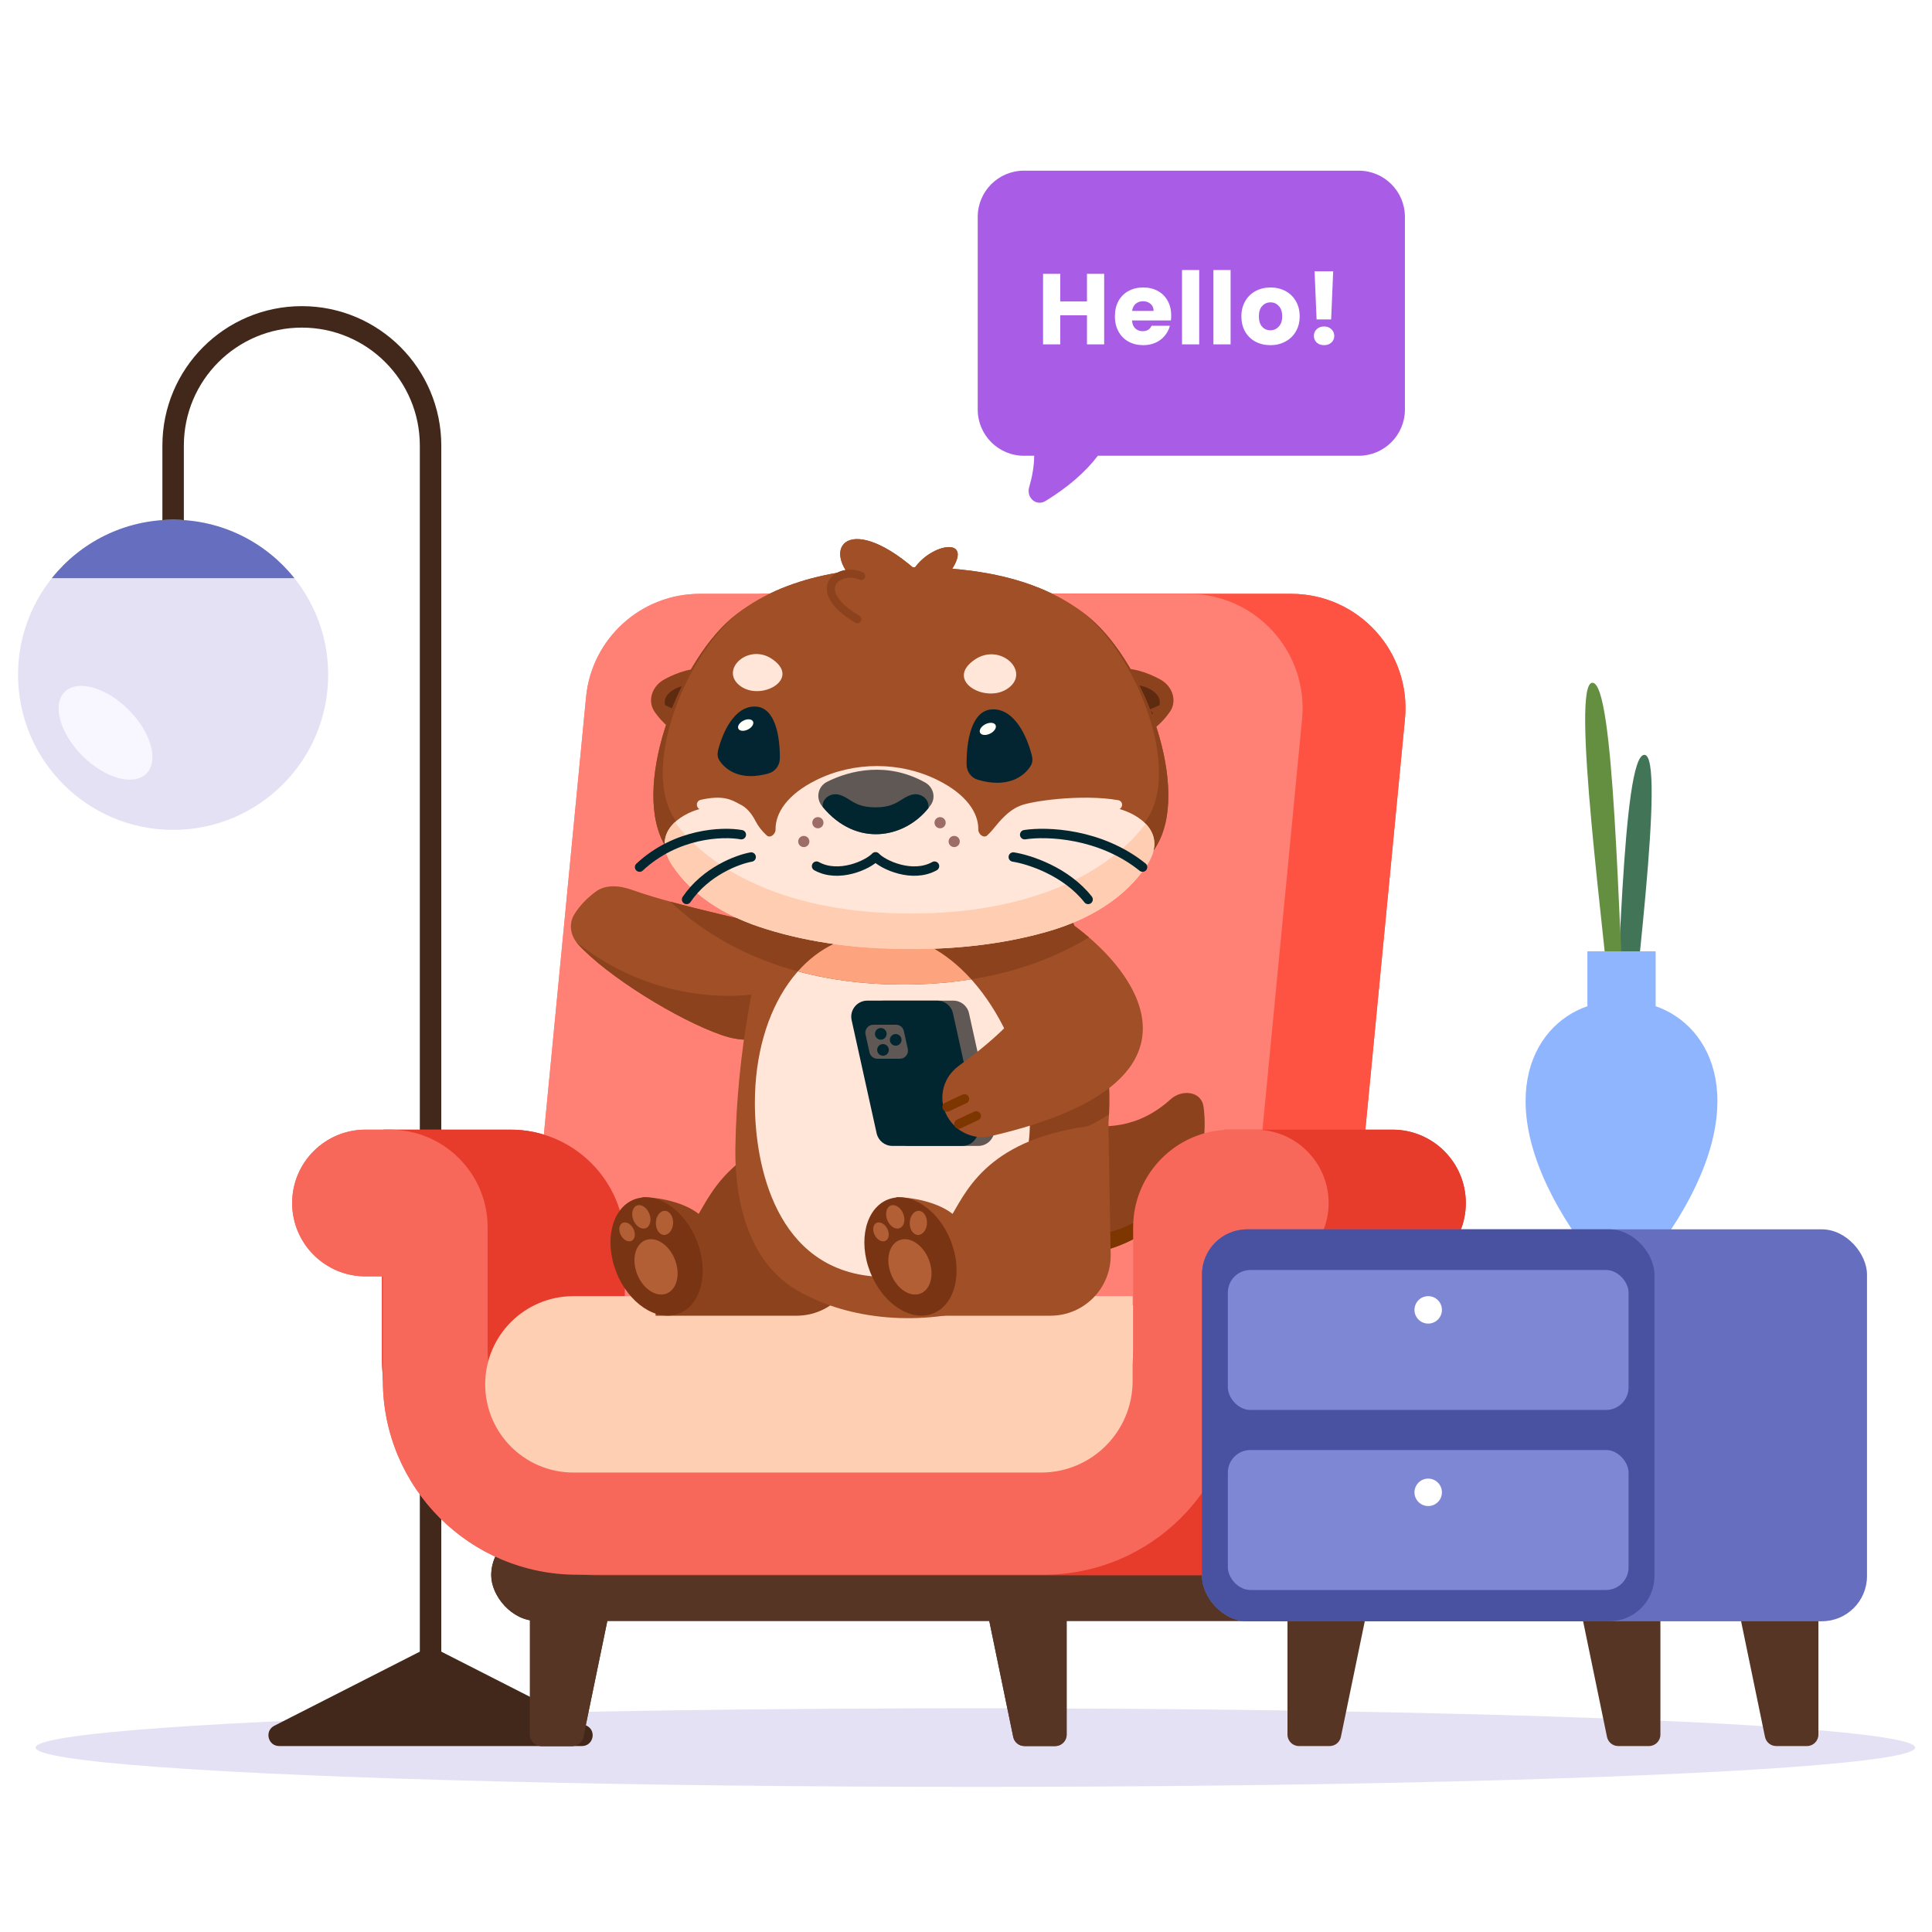 <svg width="200" height="200" viewBox="0 0 200 200" fill="none" xmlns="http://www.w3.org/2000/svg">
<rect width="200" height="200" fill="white"/>
<path d="M170.217 78.142C172.5 78.078 169.028 104.048 168 115.659L166.765 115.926C167.626 102.437 167.933 78.205 170.217 78.142Z" fill="#427557"/>
<path d="M164.854 70.679C162.57 70.619 166.074 96.584 167.116 108.194L168.351 108.46C167.474 94.972 167.137 70.74 164.854 70.679Z" fill="#648F41"/>
<path d="M164.351 98.482H164.324V104.162C158.45 106.184 154.211 114.369 162.784 127.367C162.784 127.367 164.442 128.395 167.858 128.395C171.274 128.395 172.933 127.367 172.933 127.367C181.505 114.369 177.267 106.184 171.392 104.162V98.482H171.366H167.91C167.91 98.482 164.324 98.482 164.351 98.482Z" fill="#90B5FF"/>
<ellipse cx="100.967" cy="180.909" rx="97.288" ry="4.068" fill="#E4E1F5"/>
<path d="M44.571 172.711V46.128C44.571 38.769 38.605 32.803 31.246 32.803V32.803C23.887 32.803 17.922 38.769 17.922 46.128V69.133" stroke="#42281A" stroke-width="2.222"/>
<path d="M44.571 170.413L60.745 178.649C61.786 179.179 61.409 180.75 60.241 180.75H28.9C27.732 180.75 27.355 179.179 28.396 178.649L44.571 170.413Z" fill="#42281A"/>
<circle cx="17.921" cy="69.856" r="16.052" fill="#E4E1F5"/>
<ellipse cx="3.374" cy="5.98" rx="3.374" ry="5.98" transform="matrix(0.707 -0.707 -0.707 -0.707 12.764 82.47)" fill="#F8F7FF"/>
<path d="M17.921 53.804C12.839 53.804 8.308 56.166 5.367 59.851H30.475C27.534 56.166 23.003 53.804 17.921 53.804Z" fill="#656EBF"/>
<path d="M110.418 166.721H102.186L104.89 179.806C105.003 180.356 105.487 180.75 106.049 180.75H109.235C109.888 180.75 110.418 180.22 110.418 179.567V166.721Z" fill="#563524"/>
<path d="M54.861 166.721H63.093L60.39 179.806C60.276 180.356 59.792 180.75 59.231 180.75H56.045C55.391 180.75 54.861 180.22 54.861 179.567V166.721Z" fill="#563524"/>
<rect x="50.852" y="158.359" width="86.687" height="9.436" rx="4.718" fill="#563524"/>
<path d="M67.768 72.172C68.353 66.104 73.451 61.474 79.547 61.474H133.66C140.644 61.474 146.11 67.491 145.439 74.444L139.59 135.095H61.699L67.768 72.172Z" fill="#FE5343"/>
<path d="M60.668 72.172C61.253 66.104 66.352 61.474 72.447 61.474H123.01C129.995 61.474 135.46 67.491 134.789 74.444L128.94 135.095H54.6L60.668 72.172Z" fill="#FF8175"/>
<path d="M121.163 113.811C114.753 119.633 106.666 115.204 100.02 110.771C98.876 110.008 97.315 110.544 96.904 111.857L93.606 122.378C93.343 123.217 93.654 124.142 94.382 124.635C112.508 136.903 126.12 126.058 124.592 114.568C124.378 112.961 122.362 112.721 121.163 113.811Z" fill="#8B421D"/>
<path fillRule="evenodd" clipRule="evenodd" d="M124.658 117.506C121.571 126.661 111.456 130.365 112.29 125.395C112.846 122.08 112.685 118.658 112.429 116.481C110.274 116.189 108.087 115.376 105.949 114.306C103.439 116.123 102.967 121.018 103.187 124.29L104.458 129.358C115.899 132.27 123.941 125.552 124.658 117.506Z" fill="#7D3600"/>
<path d="M39.712 131.966V116.942H52.847C59.383 116.942 64.681 122.24 64.681 128.776V139.782C64.681 146.318 69.98 151.616 76.515 151.616H96.909H114.937C121.472 151.616 126.77 146.318 126.77 139.782V116.942H144.147C148.34 116.942 151.74 120.342 151.74 124.536C151.74 128.729 148.34 132.129 144.147 132.129H142.352V147.693C142.352 156.189 135.464 163.077 126.968 163.077H62.033C49.615 163.077 39.549 153.01 39.549 140.592V132.129C39.639 132.129 39.712 132.056 39.712 131.966Z" fill="#E73B2B"/>
<path d="M39.633 132.129H37.838C33.644 132.129 30.244 128.729 30.244 124.536C30.244 120.342 33.644 116.942 37.838 116.942H40.362C45.95 116.942 50.48 121.472 50.48 127.06V139.782C50.48 146.318 55.779 151.616 62.314 151.616H82.708H105.469C112.005 151.616 117.303 146.318 117.303 139.782V127.06C117.303 121.472 121.833 116.942 127.421 116.942H129.946C134.139 116.942 137.539 120.342 137.539 124.536C137.539 128.729 134.139 132.129 129.946 132.129H128.151V142.898C128.151 154.009 119.144 163.016 108.033 163.016H82.708H59.75C48.639 163.016 39.633 154.009 39.633 142.898V132.129Z" fill="#F7685B"/>
<path d="M50.227 143.307C50.227 138.265 54.314 134.177 59.356 134.177H117.246V142.97C117.246 148.198 113.008 152.437 107.779 152.437H59.356C54.314 152.437 50.227 148.349 50.227 143.307V143.307Z" fill="#FFCFB4"/>
<path d="M72.328 125.66C70.462 124.199 67.409 123.921 66.498 123.921L67.878 136.201H82.463C85.947 136.201 88.755 133.345 88.695 129.861L88.464 116.358C76.529 117.295 73.963 122.89 72.328 125.66Z" fill="#8B421D"/>
<ellipse cx="4.499" cy="6.322" rx="4.499" ry="6.322" transform="matrix(0.975 -0.224 0.298 0.955 61.699 125.041)" fill="#793513"/>
<ellipse cx="2.105" cy="2.959" rx="2.105" ry="2.959" transform="matrix(0.975 -0.224 0.298 0.955 64.978 128.79)" fill="#B35F35"/>
<ellipse cx="0.892" cy="1.254" rx="0.892" ry="1.254" transform="matrix(0.975 -0.224 0.298 0.955 65.148 124.97)" fill="#B35F35"/>
<ellipse cx="0.893" cy="1.249" rx="0.893" ry="1.249" transform="matrix(0.992 0.127 -0.085 0.996 68.008 125.236)" fill="#B35F35"/>
<ellipse cx="0.728" cy="1.039" rx="0.728" ry="1.039" transform="matrix(-0.876 0.482 0.472 0.881 65.062 126.257)" fill="#B35F35"/>
<path d="M65.497 92.144C70.4 93.914 80.785 95.992 84.755 97.024C83.689 101.393 82.132 109.735 74.677 107.139C70.138 105.559 62.876 101.073 59.844 97.752C59.075 96.91 58.842 95.691 59.422 94.709C59.998 93.733 60.842 92.918 61.644 92.321C62.749 91.5 64.201 91.677 65.497 92.144Z" fill="#A04F26"/>
<path fillRule="evenodd" clipRule="evenodd" d="M74.677 107.139C75.653 107.479 76.527 107.631 77.313 107.63C78.506 107.627 79.494 107.27 80.319 106.675C80.137 105.23 79.84 103.802 79.547 102.645C76.035 103.536 67.369 103.663 59.662 97.533C59.719 97.609 59.779 97.682 59.844 97.752C62.876 101.073 70.138 105.559 74.677 107.139Z" fill="#8B421D"/>
<path d="M76.124 118.884C76.26 108.892 78.32 99.157 79.615 96.048L110.178 93.965C111.709 95.949 113.057 100.986 114.142 106.62C116.364 118.159 113.467 131.704 102.247 135.195C95.271 137.365 87.933 136.658 82.638 133.655C77.628 130.813 76.046 124.644 76.124 118.884Z" fill="#A04F26"/>
<path fillRule="evenodd" clipRule="evenodd" d="M111.908 97.608C112.737 100.034 113.488 103.218 114.144 106.62C114.693 109.471 114.929 112.444 114.805 115.358C112.327 116.976 108.687 118.436 103.547 119.615C101.922 119.988 100.247 119.299 99.292 117.933C98.008 116.095 98.44 113.656 100.254 112.338C103.305 110.12 107.326 106.84 108.424 103.455L110.44 96.635C110.917 96.926 111.41 97.252 111.908 97.608Z" fill="#8B421D"/>
<path d="M106.439 114.155C107.821 122.776 100.809 132.906 90.588 132.148C80.368 131.39 78.144 120.753 78.144 114.155C78.144 104.487 83.128 96.649 91.075 96.649C99.023 96.649 105.056 105.534 106.439 114.155Z" fill="#FFE6D8"/>
<path d="M100.31 104.888C100.141 104.127 99.466 103.585 98.687 103.585H91.445C90.382 103.585 89.593 104.568 89.822 105.605L92.411 117.32C92.58 118.082 93.254 118.624 94.034 118.624H101.276C102.339 118.624 103.128 117.64 102.899 116.603L100.31 104.888Z" fill="#5F5854"/>
<path d="M98.648 104.888C98.479 104.127 97.804 103.585 97.025 103.585H89.783C88.72 103.585 87.93 104.568 88.16 105.605L90.749 117.32C90.918 118.082 91.592 118.624 92.372 118.624H99.614C100.677 118.624 101.466 117.64 101.237 116.603L98.648 104.888Z" fill="#022630"/>
<path d="M90.41 106.078H92.754C93.144 106.078 93.481 106.349 93.565 106.729L93.976 108.588C94.091 109.107 93.696 109.598 93.165 109.598H90.821C90.431 109.598 90.094 109.327 90.01 108.946L89.599 107.088C89.484 106.569 89.879 106.078 90.41 106.078Z" fill="#5F5854"/>
<circle cx="91.179" cy="107.025" r="0.604" transform="rotate(21.915 91.179 107.025)" fill="#022630"/>
<circle cx="92.722" cy="107.645" r="0.604" transform="rotate(21.915 92.722 107.645)" fill="#022630"/>
<circle cx="91.407" cy="108.685" r="0.604" transform="rotate(21.915 91.407 108.685)" fill="#022630"/>
<path d="M102.546 117.615C127.921 111.795 116.763 99.102 109.439 94.635L107.423 101.455C106.325 104.84 102.303 108.12 99.252 110.338C97.439 111.656 97.006 114.095 98.291 115.933C99.246 117.299 100.921 117.988 102.546 117.615Z" fill="#A04F26"/>
<path d="M98.043 114.598L99.842 113.755" stroke="#7D3600" stroke-width="0.973" stroke-linecap="round"/>
<path d="M99.26 116.358L101.059 115.515" stroke="#7D3600" stroke-width="0.973" stroke-linecap="round"/>
<path fillRule="evenodd" clipRule="evenodd" d="M112.729 97.04C107.867 99.981 101.509 101.922 93.499 101.922C82.474 101.922 74.577 98.243 69.406 93.344C72.599 94.215 76.434 95.089 79.646 95.821L80.405 95.994L110.178 93.965C110.538 94.432 110.888 95.068 111.227 95.842C111.729 96.213 112.233 96.613 112.729 97.04Z" fill="#8B421D"/>
<path fillRule="evenodd" clipRule="evenodd" d="M100.545 101.38C98.356 101.732 96.01 101.923 93.501 101.923C89.451 101.923 85.822 101.426 82.596 100.555C84.76 98.112 87.641 96.649 91.075 96.649C94.723 96.649 97.968 98.521 100.545 101.38Z" fill="#FDA47E"/>
<path d="M110.972 73.819C111.556 75.734 114.537 76.812 117.632 76.228C119.206 75.93 120.355 74.765 121.104 73.691C121.881 72.577 121.409 71.029 120.074 70.314C118.788 69.625 117.092 68.996 115.518 69.294C112.424 69.878 110.388 71.904 110.972 73.819Z" fill="#8B421D"/>
<path d="M117.636 74.511C115.928 74.76 114.204 74.155 113.786 73.159C113.368 72.163 114.413 71.154 116.121 70.904C117.829 70.655 119.552 71.26 119.971 72.256C120.076 72.507 120.089 72.759 120.021 73L119.017 73.452L119.372 73.856C118.948 74.169 118.35 74.407 117.636 74.511Z" fill="#5E2A10"/>
<path d="M77.901 73.819C77.317 75.734 74.336 76.812 71.241 76.228C69.668 75.93 68.519 74.765 67.769 73.691C66.992 72.577 67.464 71.029 68.799 70.314C70.085 69.625 71.781 68.996 73.355 69.294C76.449 69.878 78.485 71.904 77.901 73.819Z" fill="#8B421D"/>
<path d="M71.237 74.511C72.945 74.76 74.669 74.155 75.087 73.159C75.505 72.163 74.46 71.154 72.752 70.904C71.044 70.655 69.321 71.26 68.902 72.256C68.797 72.507 68.784 72.759 68.852 73L69.856 73.452L69.501 73.856C69.925 74.169 70.523 74.407 71.237 74.511Z" fill="#5E2A10"/>
<path d="M68.961 87.726C65.218 81.864 70.041 68.871 75.7 64.031C81.36 59.19 89.471 58.716 94.293 58.716C99.116 58.716 107.227 59.19 112.886 64.031C118.546 68.871 123.369 81.864 119.625 87.726C115.882 93.587 107.757 97.423 94.293 97.423C80.829 97.423 72.705 93.587 68.961 87.726Z" fill="#A04F26"/>
<path d="M94.637 58.855C87.572 52.77 84.611 57.062 89.125 60.771L98.505 58.99C100.777 55.535 96.434 56.221 94.637 58.855Z" fill="#A04F26"/>
<path fillRule="evenodd" clipRule="evenodd" d="M75.7 64.03C70.041 68.871 65.218 81.864 68.961 87.725C72.705 93.587 80.829 98.254 94.293 98.254C107.757 98.254 115.882 93.587 119.625 87.725C123.369 81.864 118.546 68.871 112.886 64.03C112.34 63.563 111.771 63.137 111.185 62.747C111.534 62.986 111.877 63.237 112.21 63.504C117.664 67.866 122.312 79.572 118.704 84.853C115.096 90.134 107.268 95.088 94.293 95.088C81.319 95.088 73.49 90.134 69.882 84.853C66.274 79.572 70.922 67.866 76.376 63.504C76.703 63.243 77.038 62.995 77.381 62.761C76.802 63.147 76.24 63.569 75.7 64.03Z" fill="#8B421D"/>
<path d="M79.371 86.486C79.727 86.81 80.293 86.353 80.285 85.871C80.258 84.16 81.501 82.242 84.485 80.758C88.395 78.814 93.165 78.814 97.074 80.758C100.059 82.242 101.301 84.16 101.274 85.871C101.267 86.353 101.833 86.81 102.189 86.486C102.401 86.292 102.594 86.088 102.768 85.876C103.544 84.927 104.373 83.931 105.503 83.455V83.455C106.546 82.934 112.012 82.171 115.756 82.835C116.225 82.918 116.307 83.508 115.899 83.755V83.755C117.779 84.27 120.974 86.155 118.719 89.571C116.44 93.023 112.64 95.201 108.671 96.368C104.679 97.543 99.911 98.254 94.31 98.254C88.034 98.254 82.803 97.361 78.539 95.924C74.999 94.731 71.641 92.689 69.582 89.571C67.327 86.155 70.522 84.27 72.402 83.755V83.755C71.995 83.508 72.074 82.902 72.539 82.798C74.823 82.284 75.692 82.764 76.543 83.233V83.233C77.303 83.567 77.835 84.264 78.215 85.002C78.491 85.537 78.881 86.038 79.371 86.486Z" fill="#FFE6D8"/>
<circle cx="84.667" cy="85.166" r="0.579" fill="#9C6C67"/>
<circle cx="0.579" cy="0.579" r="0.579" transform="matrix(-1 0 0 1 97.898 84.587)" fill="#9C6C67"/>
<circle cx="83.208" cy="87.112" r="0.579" fill="#9C6C67"/>
<circle cx="0.579" cy="0.579" r="0.579" transform="matrix(-1 0 0 1 99.357 86.533)" fill="#9C6C67"/>
<path fillRule="evenodd" clipRule="evenodd" d="M69.867 85.114C69.872 85.121 69.877 85.129 69.883 85.136C73.491 90.004 81.32 94.57 94.294 94.57C107.144 94.57 114.946 90.091 118.6 85.276C119.545 86.257 119.968 87.679 118.719 89.571C116.44 93.023 112.64 95.201 108.671 96.368C104.679 97.543 99.911 98.254 94.31 98.254C88.034 98.254 82.803 97.361 78.539 95.924C74.999 94.731 71.641 92.689 69.582 89.571C68.263 87.572 68.809 86.097 69.867 85.114Z" fill="#FFCDB1"/>
<path d="M96.74 89.662C94.472 90.93 91.434 89.547 90.635 88.696C89.835 89.547 86.797 90.93 84.529 89.662" stroke="#022630" stroke-width="0.973" stroke-linecap="round" stroke-linejoin="round"/>
<path d="M76.743 86.407C74.808 86.056 69.993 86.236 66.209 89.763" stroke="#022630" stroke-width="0.973" stroke-linecap="round"/>
<path d="M106.074 86.407C108.315 86.056 113.894 86.236 118.279 89.763" stroke="#022630" stroke-width="0.973" stroke-linecap="round"/>
<path d="M77.762 88.718C76.357 88.968 73.051 90.197 71.075 93.11" stroke="#022630" stroke-width="0.973" stroke-linecap="round"/>
<path d="M104.894 88.718C106.522 88.968 110.352 90.197 112.642 93.11" stroke="#022630" stroke-width="0.973" stroke-linecap="round"/>
<path d="M95.774 81.007C91.906 78.837 88.032 79.712 85.613 80.935C84.668 81.412 84.423 82.614 85.088 83.438C88.698 87.902 93.915 86.739 96.347 83.341C96.91 82.555 96.618 81.48 95.774 81.007Z" fill="#5F5854"/>
<path fillRule="evenodd" clipRule="evenodd" d="M96.114 83.65C96.118 83.482 96.113 83.317 96.073 83.157C95.919 82.549 95.183 82.037 94.344 82.281C93.951 82.396 93.65 82.585 93.334 82.784C92.733 83.163 92.076 83.576 90.629 83.576C89.182 83.576 88.525 83.163 87.924 82.784C87.608 82.585 87.307 82.396 86.914 82.281C85.904 81.987 85.044 82.789 85.168 83.534C88.662 87.749 93.612 86.782 96.114 83.65Z" fill="#022630"/>
<path d="M78.226 73.145C80.27 73.238 80.748 76.272 80.731 78.502C80.726 79.221 80.267 79.86 79.576 80.059C76.694 80.89 75.101 79.725 74.457 78.69C74.271 78.392 74.248 78.027 74.333 77.686C74.783 75.866 76.019 73.044 78.226 73.145Z" fill="#022531"/>
<path d="M76.607 70.993C74.452 69.351 77.453 66.546 79.921 68.216C82.992 70.294 78.762 72.635 76.607 70.993Z" fill="#FFE6D8"/>
<ellipse cx="0.845" cy="0.517" rx="0.845" ry="0.517" transform="matrix(0.88 -0.475 0.525 0.851 76.178 75.02)" fill="#FEFFF8"/>
<path d="M102.709 73.434C100.53 73.533 100.036 76.797 100.063 79.158C100.071 79.876 100.532 80.514 101.221 80.718C104.329 81.638 106.032 80.372 106.706 79.265C106.889 78.965 106.912 78.601 106.828 78.26C106.359 76.339 105.053 73.327 102.709 73.434Z" fill="#022531"/>
<path d="M104.418 71.207C106.694 69.473 103.524 66.51 100.918 68.275C97.674 70.47 102.142 72.942 104.418 71.207Z" fill="#FFE6D8"/>
<ellipse cx="0.893" cy="0.546" rx="0.893" ry="0.546" transform="matrix(0.88 -0.475 0.525 0.851 101.186 75.414)" fill="#FEFFF8"/>
<path d="M89.144 59.627C86.883 58.602 83.584 61.005 88.748 64.103" stroke="#8B421D" stroke-width="0.831" stroke-linecap="round"/>
<path d="M98.609 125.66C96.743 124.199 93.691 123.921 92.779 123.921L94.159 136.201H108.745C112.229 136.201 115.036 133.345 114.976 129.861L114.745 116.358C102.811 117.295 100.245 122.89 98.609 125.66Z" fill="#A04F26"/>
<ellipse cx="4.499" cy="6.322" rx="4.499" ry="6.322" transform="matrix(0.975 -0.224 0.298 0.955 87.982 125.041)" fill="#793513"/>
<ellipse cx="2.105" cy="2.959" rx="2.105" ry="2.959" transform="matrix(0.975 -0.224 0.298 0.955 91.262 128.79)" fill="#B35F35"/>
<ellipse cx="0.892" cy="1.254" rx="0.892" ry="1.254" transform="matrix(0.975 -0.224 0.298 0.955 91.432 124.97)" fill="#B35F35"/>
<ellipse cx="0.893" cy="1.249" rx="0.893" ry="1.249" transform="matrix(0.992 0.127 -0.085 0.996 94.289 125.236)" fill="#B35F35"/>
<ellipse cx="0.728" cy="1.039" rx="0.728" ry="1.039" transform="matrix(-0.876 0.482 0.472 0.881 91.346 126.257)" fill="#B35F35"/>
<path d="M110.418 166.721H102.186L104.89 179.806C105.003 180.356 105.487 180.75 106.049 180.75H109.235C109.888 180.75 110.418 180.22 110.418 179.567V166.721Z" fill="#563524"/>
<path d="M54.861 166.721H63.093L60.39 179.806C60.276 180.356 59.792 180.75 59.231 180.75H56.045C55.391 180.75 54.861 180.22 54.861 179.567V166.721Z" fill="#563524"/>
<rect x="50.852" y="158.359" width="86.687" height="9.436" rx="4.718" fill="#563524"/>
<path d="M67.768 72.172C68.353 66.104 73.451 61.474 79.547 61.474H133.66C140.644 61.474 146.11 67.492 145.439 74.444L139.59 135.095H61.699L67.768 72.172Z" fill="#FE5343"/>
<path d="M60.668 72.172C61.253 66.104 66.352 61.474 72.447 61.474H123.01C129.995 61.474 135.46 67.492 134.789 74.444L128.94 135.095H54.6L60.668 72.172Z" fill="#FF8175"/>
<path d="M121.163 113.811C114.753 119.633 106.666 115.204 100.02 110.771C98.876 110.008 97.315 110.545 96.904 111.857L93.606 122.378C93.343 123.217 93.654 124.142 94.382 124.635C112.508 136.903 126.12 126.058 124.592 114.568C124.378 112.961 122.362 112.721 121.163 113.811Z" fill="#8B421D"/>
<path fillRule="evenodd" clipRule="evenodd" d="M124.658 117.506C121.571 126.661 111.456 130.365 112.29 125.395C112.846 122.08 112.685 118.658 112.429 116.481C110.274 116.189 108.087 115.376 105.949 114.306C103.439 116.124 102.967 121.018 103.187 124.29L104.458 129.358C115.899 132.27 123.941 125.552 124.658 117.506Z" fill="#7D3600"/>
<path d="M39.712 131.966V116.942H52.847C59.383 116.942 64.681 122.24 64.681 128.776V139.782C64.681 146.318 69.98 151.616 76.515 151.616H96.909H114.937C121.472 151.616 126.77 146.318 126.77 139.782V116.942H144.147C148.34 116.942 151.74 120.342 151.74 124.536C151.74 128.729 148.34 132.129 144.147 132.129H142.352V147.693C142.352 156.189 135.464 163.077 126.968 163.077H62.033C49.615 163.077 39.549 153.01 39.549 140.592V132.129C39.639 132.129 39.712 132.056 39.712 131.966Z" fill="#E73B2B"/>
<path d="M39.633 132.129H37.838C33.644 132.129 30.244 128.729 30.244 124.536C30.244 120.342 33.644 116.942 37.838 116.942H40.362C45.95 116.942 50.48 121.472 50.48 127.06V139.782C50.48 146.318 55.779 151.616 62.314 151.616H82.708H105.469C112.005 151.616 117.303 146.318 117.303 139.782V127.06C117.303 121.472 121.833 116.942 127.421 116.942H129.946C134.139 116.942 137.539 120.342 137.539 124.536C137.539 128.729 134.139 132.129 129.946 132.129H128.151V142.898C128.151 154.009 119.144 163.016 108.033 163.016H82.708H59.75C48.639 163.016 39.633 154.009 39.633 142.898V132.129Z" fill="#F7685B"/>
<path d="M50.227 143.307C50.227 138.265 54.314 134.178 59.356 134.178H117.246V142.97C117.246 148.198 113.008 152.437 107.779 152.437H59.356C54.314 152.437 50.227 148.349 50.227 143.307V143.307Z" fill="#FFCFB4"/>
<path d="M72.328 125.66C70.462 124.199 67.409 123.921 66.498 123.921L67.878 136.201H82.463C85.947 136.201 88.755 133.345 88.695 129.861L88.464 116.358C76.529 117.295 73.963 122.89 72.328 125.66Z" fill="#8B421D"/>
<ellipse cx="4.499" cy="6.322" rx="4.499" ry="6.322" transform="matrix(0.975 -0.224 0.298 0.955 61.699 125.041)" fill="#793513"/>
<ellipse cx="2.105" cy="2.959" rx="2.105" ry="2.959" transform="matrix(0.975 -0.224 0.298 0.955 64.978 128.79)" fill="#B35F35"/>
<ellipse cx="0.892" cy="1.254" rx="0.892" ry="1.254" transform="matrix(0.975 -0.224 0.298 0.955 65.148 124.97)" fill="#B35F35"/>
<ellipse cx="0.893" cy="1.249" rx="0.893" ry="1.249" transform="matrix(0.992 0.127 -0.085 0.996 68.008 125.236)" fill="#B35F35"/>
<ellipse cx="0.728" cy="1.039" rx="0.728" ry="1.039" transform="matrix(-0.876 0.482 0.472 0.881 65.062 126.257)" fill="#B35F35"/>
<path d="M65.497 92.144C70.4 93.914 80.785 95.992 84.755 97.024C83.689 101.393 82.132 109.735 74.677 107.139C70.138 105.559 62.876 101.073 59.844 97.752C59.075 96.91 58.842 95.691 59.422 94.709C59.998 93.733 60.842 92.918 61.644 92.321C62.749 91.5 64.201 91.677 65.497 92.144Z" fill="#A04F26"/>
<path fillRule="evenodd" clipRule="evenodd" d="M74.677 107.139C75.653 107.479 76.527 107.631 77.313 107.63C78.506 107.627 79.494 107.27 80.319 106.675C80.137 105.23 79.84 103.802 79.547 102.645C76.035 103.536 67.369 103.663 59.662 97.533C59.719 97.609 59.779 97.682 59.844 97.752C62.876 101.073 70.138 105.559 74.677 107.139Z" fill="#8B421D"/>
<path d="M76.124 118.884C76.26 108.892 78.32 99.157 79.615 96.048L110.178 93.965C111.709 95.949 113.057 100.986 114.142 106.62C116.364 118.159 113.467 131.704 102.247 135.195C95.271 137.365 87.933 136.658 82.638 133.655C77.628 130.813 76.046 124.644 76.124 118.884Z" fill="#A04F26"/>
<path fillRule="evenodd" clipRule="evenodd" d="M111.908 97.608C112.737 100.034 113.488 103.218 114.144 106.62C114.693 109.471 114.929 112.444 114.805 115.358C112.327 116.976 108.687 118.436 103.547 119.615C101.922 119.988 100.247 119.299 99.292 117.933C98.008 116.095 98.44 113.656 100.254 112.338C103.305 110.12 107.326 106.84 108.424 103.455L110.44 96.635C110.917 96.926 111.41 97.252 111.908 97.608Z" fill="#8B421D"/>
<path d="M106.439 114.155C107.821 122.776 100.809 132.906 90.588 132.148C80.368 131.39 78.144 120.753 78.144 114.155C78.144 104.487 83.128 96.649 91.075 96.649C99.023 96.649 105.056 105.534 106.439 114.155Z" fill="#FFE6D8"/>
<path d="M100.31 104.888C100.141 104.127 99.466 103.585 98.687 103.585H91.445C90.382 103.585 89.593 104.568 89.822 105.605L92.411 117.32C92.58 118.082 93.254 118.624 94.034 118.624H101.276C102.339 118.624 103.128 117.64 102.899 116.603L100.31 104.888Z" fill="#5F5854"/>
<path d="M98.648 104.888C98.479 104.127 97.804 103.585 97.025 103.585H89.783C88.72 103.585 87.93 104.568 88.16 105.605L90.749 117.32C90.918 118.082 91.592 118.624 92.372 118.624H99.614C100.677 118.624 101.466 117.64 101.237 116.603L98.648 104.888Z" fill="#022630"/>
<path d="M90.41 106.078H92.754C93.144 106.078 93.481 106.349 93.565 106.729L93.976 108.588C94.091 109.107 93.696 109.598 93.165 109.598H90.821C90.431 109.598 90.094 109.327 90.01 108.947L89.599 107.088C89.484 106.569 89.879 106.078 90.41 106.078Z" fill="#5F5854"/>
<circle cx="91.179" cy="107.025" r="0.604" transform="rotate(21.915 91.179 107.025)" fill="#022630"/>
<circle cx="92.722" cy="107.645" r="0.604" transform="rotate(21.915 92.722 107.645)" fill="#022630"/>
<circle cx="91.407" cy="108.685" r="0.604" transform="rotate(21.915 91.407 108.685)" fill="#022630"/>
<path d="M102.546 117.615C127.921 111.795 116.763 99.102 109.439 94.635L107.423 101.455C106.325 104.84 102.303 108.12 99.252 110.338C97.439 111.656 97.006 114.095 98.291 115.933C99.246 117.299 100.921 117.988 102.546 117.615Z" fill="#A04F26"/>
<path d="M98.043 114.598L99.842 113.755" stroke="#7D3600" stroke-width="0.973" stroke-linecap="round"/>
<path d="M99.26 116.358L101.059 115.515" stroke="#7D3600" stroke-width="0.973" stroke-linecap="round"/>
<path fillRule="evenodd" clipRule="evenodd" d="M112.729 97.04C107.867 99.981 101.509 101.922 93.499 101.922C82.474 101.922 74.577 98.243 69.406 93.344C72.599 94.215 76.434 95.089 79.646 95.821L80.405 95.994L110.178 93.965C110.538 94.432 110.888 95.068 111.227 95.842C111.729 96.213 112.233 96.613 112.729 97.04Z" fill="#8B421D"/>
<path fillRule="evenodd" clipRule="evenodd" d="M100.545 101.38C98.356 101.732 96.01 101.923 93.501 101.923C89.451 101.923 85.822 101.426 82.596 100.555C84.76 98.112 87.641 96.649 91.075 96.649C94.723 96.649 97.968 98.521 100.545 101.38Z" fill="#FDA47E"/>
<path d="M110.972 73.819C111.556 75.734 114.537 76.812 117.632 76.228C119.206 75.93 120.355 74.765 121.104 73.691C121.881 72.577 121.409 71.029 120.074 70.314C118.788 69.625 117.092 68.996 115.518 69.294C112.424 69.878 110.388 71.904 110.972 73.819Z" fill="#8B421D"/>
<path d="M117.636 74.511C115.928 74.76 114.204 74.155 113.786 73.159C113.368 72.163 114.413 71.154 116.121 70.904C117.829 70.655 119.552 71.26 119.971 72.256C120.076 72.507 120.089 72.759 120.021 73L119.017 73.452L119.372 73.856C118.948 74.169 118.35 74.407 117.636 74.511Z" fill="#5E2A10"/>
<path d="M77.901 73.819C77.317 75.734 74.336 76.812 71.241 76.228C69.668 75.93 68.519 74.765 67.769 73.691C66.992 72.577 67.464 71.029 68.799 70.314C70.085 69.625 71.781 68.996 73.355 69.294C76.449 69.878 78.485 71.904 77.901 73.819Z" fill="#8B421D"/>
<path d="M71.237 74.511C72.945 74.76 74.669 74.155 75.087 73.159C75.505 72.163 74.46 71.154 72.752 70.904C71.044 70.655 69.321 71.26 68.902 72.256C68.797 72.507 68.784 72.759 68.852 73L69.856 73.452L69.501 73.856C69.925 74.169 70.523 74.407 71.237 74.511Z" fill="#5E2A10"/>
<path d="M68.961 87.726C65.218 81.864 70.041 68.871 75.7 64.031C81.36 59.19 89.471 58.716 94.293 58.716C99.116 58.716 107.227 59.19 112.886 64.031C118.546 68.871 123.369 81.864 119.625 87.726C115.882 93.587 107.757 97.423 94.293 97.423C80.829 97.423 72.705 93.587 68.961 87.726Z" fill="#A04F26"/>
<path d="M94.637 58.855C87.572 52.77 84.611 57.062 89.125 60.771L98.505 58.99C100.777 55.535 96.434 56.221 94.637 58.855Z" fill="#A04F26"/>
<path fillRule="evenodd" clipRule="evenodd" d="M75.7 64.03C70.041 68.871 65.218 81.864 68.961 87.725C72.705 93.587 80.829 98.254 94.293 98.254C107.757 98.254 115.882 93.587 119.625 87.725C123.369 81.864 118.546 68.871 112.886 64.03C112.34 63.563 111.771 63.137 111.185 62.747C111.534 62.986 111.877 63.237 112.21 63.504C117.664 67.866 122.312 79.572 118.704 84.853C115.096 90.134 107.268 95.088 94.293 95.088C81.319 95.088 73.49 90.134 69.882 84.853C66.274 79.572 70.922 67.866 76.376 63.504C76.703 63.243 77.038 62.995 77.381 62.761C76.802 63.147 76.24 63.569 75.7 64.03Z" fill="#8B421D"/>
<path d="M79.371 86.486C79.727 86.81 80.293 86.353 80.285 85.871C80.258 84.16 81.501 82.242 84.485 80.758C88.395 78.814 93.165 78.814 97.074 80.758C100.059 82.242 101.301 84.16 101.274 85.871C101.267 86.353 101.833 86.811 102.189 86.486C102.401 86.292 102.594 86.088 102.768 85.876C103.544 84.927 104.373 83.931 105.503 83.455V83.455C106.546 82.934 112.012 82.171 115.756 82.835C116.225 82.918 116.307 83.508 115.899 83.755V83.755C117.779 84.27 120.974 86.155 118.719 89.571C116.44 93.024 112.64 95.201 108.671 96.368C104.679 97.543 99.911 98.254 94.31 98.254C88.034 98.254 82.803 97.361 78.539 95.924C74.999 94.731 71.641 92.689 69.582 89.571C67.327 86.155 70.522 84.27 72.402 83.755V83.755C71.995 83.508 72.074 82.902 72.539 82.798C74.823 82.284 75.692 82.764 76.543 83.233V83.233C77.303 83.567 77.835 84.264 78.215 85.002C78.491 85.537 78.881 86.038 79.371 86.486Z" fill="#FFE6D8"/>
<circle cx="84.667" cy="85.166" r="0.579" fill="#9C6C67"/>
<circle cx="0.579" cy="0.579" r="0.579" transform="matrix(-1 0 0 1 97.898 84.587)" fill="#9C6C67"/>
<circle cx="83.208" cy="87.112" r="0.579" fill="#9C6C67"/>
<circle cx="0.579" cy="0.579" r="0.579" transform="matrix(-1 0 0 1 99.357 86.533)" fill="#9C6C67"/>
<path fillRule="evenodd" clipRule="evenodd" d="M69.867 85.114C69.872 85.122 69.877 85.129 69.883 85.136C73.491 90.004 81.32 94.57 94.294 94.57C107.144 94.57 114.946 90.091 118.6 85.276C119.545 86.257 119.968 87.679 118.719 89.571C116.44 93.023 112.64 95.201 108.671 96.368C104.679 97.543 99.911 98.254 94.31 98.254C88.034 98.254 82.803 97.361 78.539 95.924C74.999 94.731 71.641 92.689 69.582 89.571C68.263 87.572 68.809 86.097 69.867 85.114Z" fill="#FFCDB1"/>
<path d="M96.74 89.662C94.472 90.93 91.434 89.547 90.635 88.696C89.835 89.547 86.797 90.93 84.529 89.662" stroke="#022630" stroke-width="0.973" stroke-linecap="round" stroke-linejoin="round"/>
<path d="M76.743 86.407C74.808 86.056 69.993 86.236 66.209 89.763" stroke="#022630" stroke-width="0.973" stroke-linecap="round"/>
<path d="M106.074 86.407C108.315 86.056 113.894 86.236 118.279 89.763" stroke="#022630" stroke-width="0.973" stroke-linecap="round"/>
<path d="M77.762 88.718C76.357 88.968 73.051 90.197 71.075 93.11" stroke="#022630" stroke-width="0.973" stroke-linecap="round"/>
<path d="M104.894 88.718C106.522 88.968 110.352 90.197 112.642 93.11" stroke="#022630" stroke-width="0.973" stroke-linecap="round"/>
<path d="M95.774 81.007C91.906 78.837 88.032 79.713 85.613 80.935C84.668 81.412 84.423 82.614 85.088 83.438C88.698 87.902 93.915 86.739 96.347 83.341C96.91 82.555 96.618 81.48 95.774 81.007Z" fill="#5F5854"/>
<path fillRule="evenodd" clipRule="evenodd" d="M96.114 83.65C96.118 83.482 96.113 83.317 96.073 83.157C95.919 82.549 95.183 82.037 94.344 82.281C93.951 82.396 93.65 82.585 93.334 82.784C92.733 83.163 92.076 83.576 90.629 83.576C89.182 83.576 88.525 83.163 87.924 82.784C87.608 82.585 87.307 82.396 86.914 82.281C85.904 81.987 85.044 82.789 85.168 83.535C88.662 87.749 93.612 86.782 96.114 83.65Z" fill="#022630"/>
<path d="M78.226 73.145C80.27 73.238 80.748 76.272 80.731 78.503C80.726 79.221 80.267 79.86 79.576 80.059C76.694 80.89 75.101 79.725 74.457 78.69C74.271 78.392 74.248 78.027 74.333 77.686C74.783 75.866 76.019 73.044 78.226 73.145Z" fill="#022531"/>
<path d="M76.607 70.993C74.452 69.351 77.453 66.546 79.921 68.216C82.992 70.294 78.762 72.635 76.607 70.993Z" fill="#FFE6D8"/>
<ellipse cx="0.845" cy="0.517" rx="0.845" ry="0.517" transform="matrix(0.88 -0.475 0.525 0.851 76.178 75.02)" fill="#FEFFF8"/>
<path d="M102.709 73.434C100.53 73.533 100.036 76.797 100.063 79.158C100.071 79.877 100.532 80.514 101.221 80.718C104.329 81.638 106.032 80.372 106.706 79.265C106.889 78.965 106.912 78.602 106.828 78.26C106.359 76.339 105.053 73.327 102.709 73.434Z" fill="#022531"/>
<path d="M104.418 71.207C106.694 69.473 103.524 66.51 100.918 68.275C97.674 70.47 102.142 72.942 104.418 71.207Z" fill="#FFE6D8"/>
<ellipse cx="0.893" cy="0.546" rx="0.893" ry="0.546" transform="matrix(0.88 -0.475 0.525 0.851 101.186 75.414)" fill="#FEFFF8"/>
<path d="M89.144 59.627C86.883 58.602 83.584 61.005 88.748 64.103" stroke="#8B421D" stroke-width="0.831" stroke-linecap="round"/>
<path d="M98.609 125.66C96.743 124.199 93.691 123.921 92.779 123.921L94.159 136.201H108.745C112.229 136.201 115.036 133.345 114.976 129.861L114.745 116.358C102.811 117.295 100.245 122.89 98.609 125.66Z" fill="#A04F26"/>
<ellipse cx="4.499" cy="6.322" rx="4.499" ry="6.322" transform="matrix(0.975 -0.224 0.298 0.955 87.982 125.041)" fill="#793513"/>
<ellipse cx="2.105" cy="2.959" rx="2.105" ry="2.959" transform="matrix(0.975 -0.224 0.298 0.955 91.262 128.79)" fill="#B35F35"/>
<ellipse cx="0.892" cy="1.254" rx="0.892" ry="1.254" transform="matrix(0.975 -0.224 0.298 0.955 91.432 124.97)" fill="#B35F35"/>
<ellipse cx="0.893" cy="1.249" rx="0.893" ry="1.249" transform="matrix(0.992 0.127 -0.085 0.996 94.289 125.236)" fill="#B35F35"/>
<ellipse cx="0.728" cy="1.039" rx="0.728" ry="1.039" transform="matrix(-0.876 0.482 0.472 0.881 91.346 126.257)" fill="#B35F35"/>
<path d="M133.279 166.721H141.511L138.808 179.806C138.694 180.356 138.21 180.75 137.649 180.75H134.463C133.809 180.75 133.279 180.22 133.279 179.567V166.721Z" fill="#563524"/>
<path d="M171.885 166.721H163.653L166.357 179.806C166.47 180.356 166.954 180.75 167.515 180.75H170.701C171.355 180.75 171.885 180.22 171.885 179.567V166.721Z" fill="#563524"/>
<path d="M188.24 166.721H180.008L182.712 179.806C182.826 180.356 183.31 180.75 183.871 180.75H187.057C187.71 180.75 188.24 180.22 188.24 179.567V166.721Z" fill="#563524"/>
<rect x="124.428" y="127.261" width="68.843" height="40.571" rx="4.673" fill="#656EBF"/>
<rect x="124.428" y="127.261" width="46.84" height="40.571" rx="4.673" fill="#4952A1"/>
<rect x="127.107" y="150.104" width="41.481" height="14.491" rx="2.337" fill="#7E87D4"/>
<rect x="127.107" y="131.469" width="41.481" height="14.491" rx="2.337" fill="#7E87D4"/>
<circle cx="147.847" cy="135.597" r="1.42" fill="white"/>
<circle cx="147.847" cy="154.486" r="1.42" fill="white"/>
<path fillRule="evenodd" clipRule="evenodd" d="M105.999 17.667C103.356 17.667 101.213 19.809 101.213 22.453V42.395C101.213 45.039 103.356 47.181 105.999 47.181H107.06C107.041 48.389 106.835 49.42 106.538 50.441C106.224 51.52 107.278 52.449 108.236 51.861C110.512 50.466 112.342 48.901 113.648 47.181H140.652C143.295 47.181 145.437 45.039 145.437 42.395V22.453C145.437 19.809 143.295 17.667 140.652 17.667H105.999Z" fill="#A95DE6"/>
<path d="M114.302 28.346V35.649H112.523V32.642H109.756V35.649H107.977V28.346H109.756V31.206H112.523V28.346H114.302ZM121.241 32.653C121.241 32.819 121.231 32.992 121.21 33.173H117.184C117.211 33.533 117.326 33.811 117.527 34.005C117.735 34.192 117.988 34.286 118.286 34.286C118.73 34.286 119.039 34.099 119.212 33.724H121.106C121.009 34.106 120.832 34.449 120.575 34.754C120.326 35.059 120.01 35.299 119.629 35.472C119.247 35.645 118.821 35.732 118.349 35.732C117.78 35.732 117.274 35.611 116.83 35.368C116.386 35.125 116.039 34.779 115.79 34.328C115.54 33.877 115.415 33.35 115.415 32.746C115.415 32.143 115.536 31.616 115.779 31.165C116.029 30.714 116.376 30.367 116.82 30.125C117.263 29.882 117.773 29.76 118.349 29.76C118.911 29.76 119.41 29.878 119.847 30.114C120.284 30.35 120.624 30.686 120.867 31.123C121.116 31.56 121.241 32.07 121.241 32.653ZM119.42 32.184C119.42 31.879 119.316 31.637 119.108 31.456C118.9 31.276 118.64 31.186 118.328 31.186C118.03 31.186 117.777 31.272 117.569 31.446C117.367 31.619 117.243 31.865 117.194 32.184H119.42ZM124.141 27.95V35.649H122.362V27.95H124.141ZM127.391 27.95V35.649H125.612V27.95H127.391ZM131.505 35.732C130.936 35.732 130.423 35.611 129.965 35.368C129.514 35.125 129.157 34.779 128.894 34.328C128.637 33.877 128.509 33.35 128.509 32.746C128.509 32.15 128.64 31.626 128.904 31.175C129.168 30.718 129.528 30.367 129.986 30.125C130.444 29.882 130.957 29.76 131.526 29.76C132.094 29.76 132.608 29.882 133.066 30.125C133.523 30.367 133.884 30.718 134.148 31.175C134.411 31.626 134.543 32.15 134.543 32.746C134.543 33.343 134.408 33.87 134.137 34.328C133.874 34.779 133.509 35.125 133.045 35.368C132.587 35.611 132.074 35.732 131.505 35.732ZM131.505 34.192C131.845 34.192 132.133 34.068 132.368 33.818C132.611 33.568 132.733 33.211 132.733 32.746C132.733 32.282 132.615 31.924 132.379 31.675C132.15 31.425 131.866 31.3 131.526 31.3C131.179 31.3 130.891 31.425 130.662 31.675C130.433 31.918 130.319 32.275 130.319 32.746C130.319 33.211 130.43 33.568 130.652 33.818C130.881 34.068 131.165 34.192 131.505 34.192ZM138.01 28.085L137.801 33.069H136.293L136.085 28.085H138.01ZM137.073 35.732C136.761 35.732 136.504 35.642 136.303 35.462C136.109 35.274 136.012 35.045 136.012 34.775C136.012 34.498 136.109 34.265 136.303 34.078C136.504 33.891 136.761 33.797 137.073 33.797C137.378 33.797 137.628 33.891 137.822 34.078C138.023 34.265 138.124 34.498 138.124 34.775C138.124 35.045 138.023 35.274 137.822 35.462C137.628 35.642 137.378 35.732 137.073 35.732Z" fill="white"/>
</svg>
